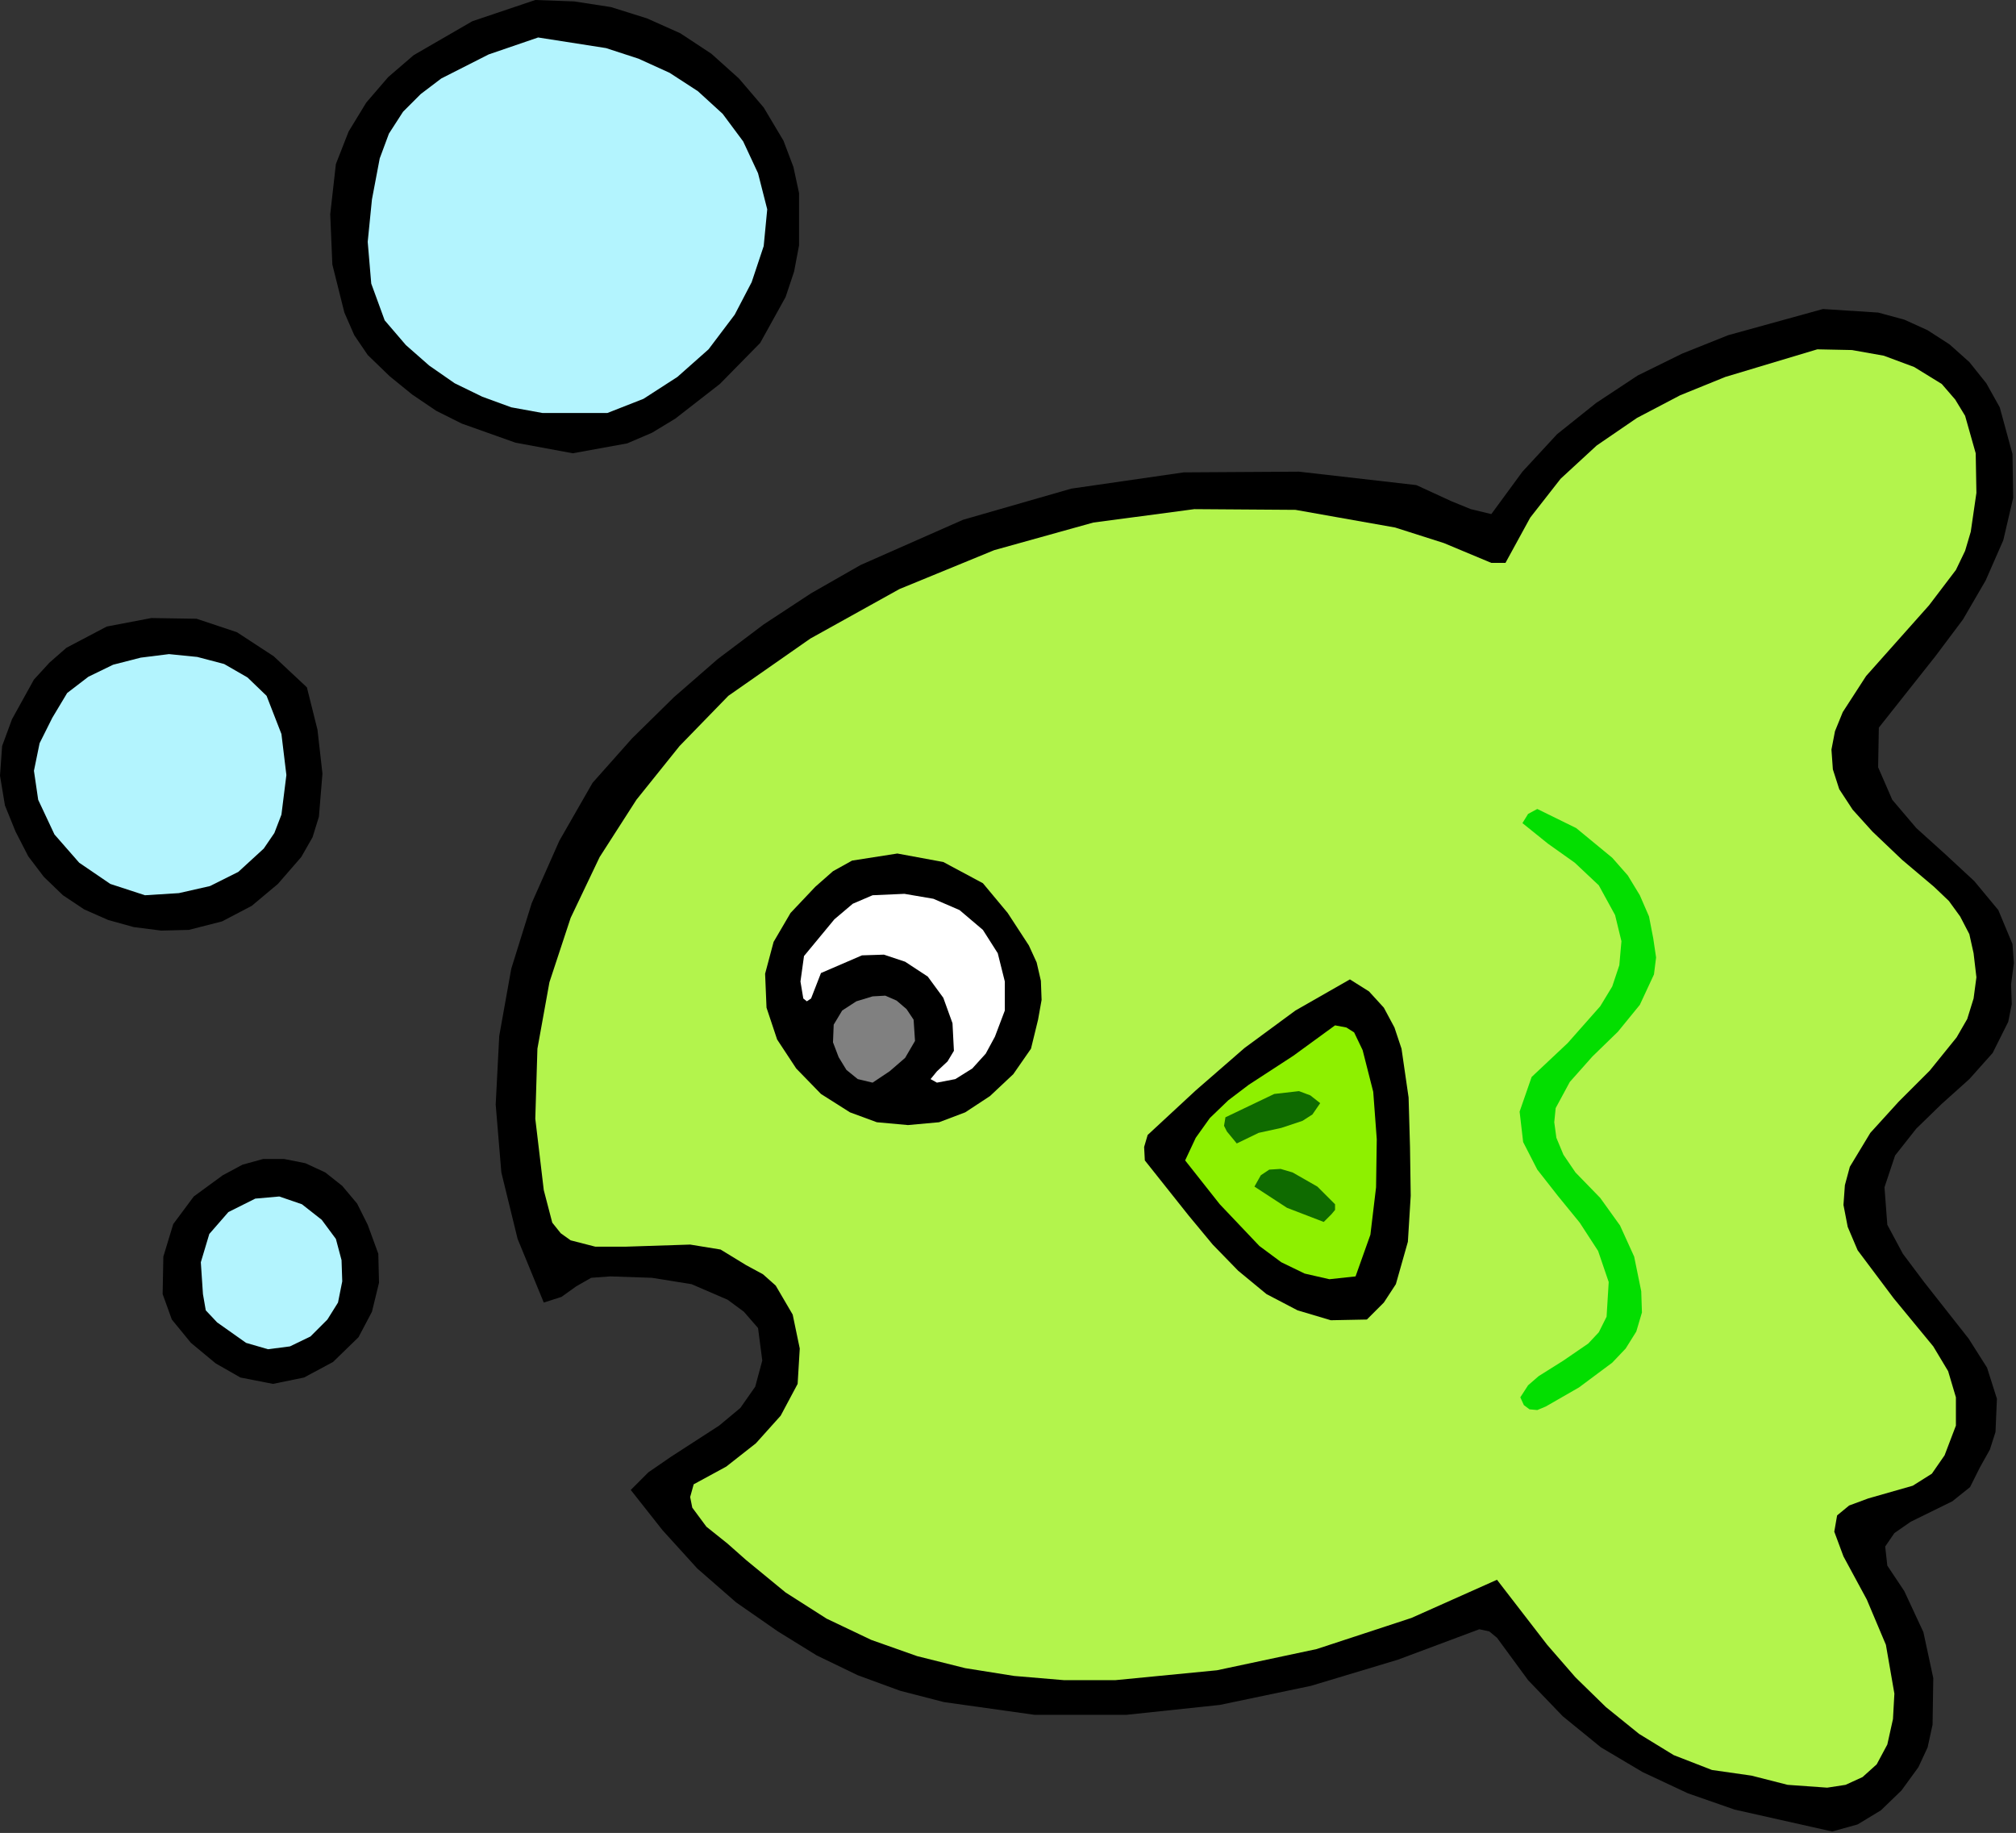 <?xml version="1.0" encoding="UTF-8" standalone="no"?>
<svg
   xmlns:dc="http://purl.org/dc/elements/1.1/"
   xmlns:cc="http://creativecommons.org/ns#"
   xmlns:rdf="http://www.w3.org/1999/02/22-rdf-syntax-ns#"
   xmlns:svg="http://www.w3.org/2000/svg"
   xmlns="http://www.w3.org/2000/svg"
   xmlns:sodipodi="http://sodipodi.sourceforge.net/DTD/sodipodi-0.dtd"
   xmlns:inkscape="http://www.inkscape.org/namespaces/inkscape"
   version="1.0"
   width="72.415mm"
   height="65.837mm"
   id="svg40"
   sodipodi:docname="JCHAR108.WMF">
  <rect width="100%" height="100%" fill="#333333" stroke="none"/>
  <sodipodi:namedview
     pagecolor="#ffffff"
     bordercolor="#666666"
     borderopacity="1"
     objecttolerance="10"
     gridtolerance="10"
     guidetolerance="10"
     inkscape:pageopacity="0"
     inkscape:pageshadow="2"
     inkscape:window-width="640"
     inkscape:window-height="480"
     id="namedview42" />
  <defs
     id="defs6">
    <clipPath
       clipPathUnits="userSpaceOnUse"
       id="clipWmfPath1">
      <path
         d="M 0,0 L 273.6,0 L 273.6,248.736 L 0,248.736 z"
         id="path2" />
    </clipPath>
    <pattern
       id="WMFhbasepattern"
       patternUnits="userSpaceOnUse"
       width="6"
       height="6"
       x="0"
       y="0" />
  </defs>
  <path
     style="fill:#000000;fill-rule:evenodd;fill-opacity:1;stroke:none;"
     clip-path="url(#clipWmfPath1)"
     d="  M 106.368,19.104   L 107.712,22.656   L 108.48,26.208   L 108.48,33.312   L 107.808,36.864   L 106.656,40.32   L 103.2,46.56   L 97.728,52.128   L 91.68,56.832   L 88.512,58.752   L 85.152,60.192   L 77.76,61.536   L 69.984,60.096   L 62.688,57.504   L 59.232,55.776   L 55.968,53.568   L 52.896,51.072   L 49.92,48.192   L 48.096,45.504   L 46.752,42.432   L 45.12,35.904   L 44.832,29.088   L 45.6,22.272   L 47.328,17.856   L 49.728,13.92   L 52.704,10.464   L 56.16,7.488   L 64.128,2.88   L 72.672,0   L 77.952,0.192   L 82.944,0.96   L 87.84,2.496   L 92.352,4.512   L 96.576,7.296   L 100.32,10.656   L 103.68,14.592   L 106.368,19.104  z "
     id="path8" />
  <path
     style="fill:#b3f4fe;fill-rule:evenodd;fill-opacity:1;stroke:none;"
     clip-path="url(#clipWmfPath1)"
     d="  M 102.912,23.52   L 104.16,28.416   L 103.68,33.408   L 102.048,38.304   L 99.744,42.72   L 96.192,47.424   L 91.968,51.168   L 87.36,54.144   L 82.464,56.064   L 73.632,56.064   L 69.408,55.296   L 65.472,53.856   L 61.728,52.032   L 58.272,49.632   L 55.104,46.848   L 52.224,43.488   L 50.4,38.496   L 49.92,32.832   L 50.496,27.072   L 51.552,21.504   L 52.8,18.144   L 54.72,15.168   L 57.12,12.768   L 59.904,10.656   L 66.336,7.392   L 73.056,5.088   L 82.272,6.528   L 86.688,7.968   L 90.912,9.888   L 94.752,12.384   L 98.112,15.456   L 100.896,19.2   L 102.912,23.52  z "
     id="path10" />
  <path
     style="fill:#000000;fill-rule:evenodd;fill-opacity:1;stroke:none;"
     clip-path="url(#clipWmfPath1)"
     d="  M 271.488,55.296   L 273.216,61.632   L 273.312,67.584   L 271.968,73.344   L 269.568,78.816   L 266.496,84.096   L 262.752,89.088   L 255.072,98.784   L 254.976,104.16   L 256.896,108.576   L 260.16,112.416   L 264.096,115.968   L 268.032,119.616   L 271.296,123.552   L 273.216,128.16   L 273.408,130.752   L 273.024,133.632   L 273.12,136.32   L 272.64,138.72   L 270.528,142.944   L 267.36,146.496   L 263.616,149.856   L 260.16,153.216   L 257.28,156.864   L 255.84,161.184   L 256.224,166.272   L 258.336,170.208   L 261.216,174.048   L 267.264,181.728   L 269.76,185.664   L 271.104,189.888   L 270.912,194.4   L 270.144,196.8   L 268.8,199.2   L 267.456,201.888   L 265.056,203.808   L 259.392,206.592   L 257.184,208.128   L 255.936,209.952   L 256.224,212.544   L 258.528,216   L 261.12,221.568   L 262.464,227.808   L 262.368,234.144   L 261.696,237.216   L 260.448,239.904   L 258.144,243.072   L 255.36,245.76   L 252.192,247.68   L 248.736,248.64   L 235.488,245.664   L 229.152,243.456   L 223.008,240.576   L 217.344,237.216   L 212.16,232.992   L 207.456,228.096   L 203.232,222.336   L 202.176,221.472   L 200.832,221.184   L 189.792,225.312   L 177.984,228.864   L 165.6,231.456   L 152.928,232.8   L 140.448,232.8   L 128.16,231.072   L 122.208,229.536   L 116.448,227.424   L 110.88,224.736   L 105.6,221.472   L 99.936,217.536   L 94.656,212.928   L 89.952,207.744   L 85.632,202.272   L 88.032,199.872   L 91.104,197.76   L 97.632,193.536   L 100.512,191.136   L 102.528,188.256   L 103.488,184.704   L 102.912,180.288   L 100.992,178.08   L 98.784,176.448   L 93.888,174.336   L 88.512,173.472   L 82.848,173.28   L 80.256,173.472   L 78.24,174.624   L 76.224,176.064   L 73.824,176.832   L 70.272,168.192   L 68.064,159.168   L 67.296,149.952   L 67.776,140.64   L 69.408,131.52   L 72.192,122.592   L 75.936,114.144   L 80.448,106.272   L 85.824,100.224   L 91.488,94.656   L 97.44,89.472   L 103.68,84.768   L 110.112,80.544   L 116.832,76.704   L 130.752,70.56   L 145.44,66.336   L 160.704,64.128   L 176.352,64.032   L 192.288,65.856   L 197.088,68.064   L 199.68,69.12   L 202.464,69.792   L 206.688,64.032   L 211.392,58.944   L 216.672,54.72   L 222.336,50.976   L 228.384,48   L 234.624,45.504   L 247.488,41.952   L 254.976,42.432   L 258.528,43.392   L 261.696,44.832   L 264.672,46.752   L 267.36,49.152   L 269.664,52.032   L 271.488,55.296  z "
     id="path12" />
  <path
     style="fill:#b3f44c;fill-rule:evenodd;fill-opacity:1;stroke:none;"
     clip-path="url(#clipWmfPath1)"
     d="  M 263.616,52.128   L 265.44,54.24   L 266.784,56.448   L 268.224,61.536   L 268.32,66.912   L 267.552,72.192   L 266.784,74.784   L 265.536,77.376   L 261.888,82.176   L 253.344,91.776   L 250.176,96.672   L 249.12,99.264   L 248.64,101.76   L 248.832,104.448   L 249.696,107.136   L 251.52,109.92   L 254.208,112.896   L 258.24,116.736   L 262.56,120.384   L 264.576,122.304   L 266.112,124.416   L 267.36,126.816   L 267.936,129.408   L 268.32,132.672   L 267.936,135.552   L 267.072,138.336   L 265.632,140.832   L 261.984,145.344   L 257.76,149.568   L 253.92,153.792   L 251.136,158.4   L 250.464,160.896   L 250.272,163.584   L 250.848,166.56   L 252.192,169.728   L 257.088,176.256   L 262.464,182.784   L 264.48,186.144   L 265.536,189.696   L 265.536,193.536   L 264,197.568   L 262.272,200.064   L 259.68,201.696   L 253.632,203.424   L 251.04,204.384   L 249.408,205.728   L 249.024,207.936   L 250.272,211.296   L 253.44,217.152   L 256.032,223.296   L 257.184,229.92   L 256.992,233.376   L 256.224,236.832   L 254.784,239.52   L 252.864,241.248   L 250.56,242.304   L 248.064,242.688   L 242.688,242.304   L 237.792,241.056   L 232.416,240.288   L 227.232,238.272   L 222.528,235.392   L 218.016,231.744   L 213.888,227.712   L 210.048,223.296   L 203.232,214.464   L 191.616,219.648   L 178.752,223.872   L 165.216,226.752   L 151.392,228.096   L 144.48,228.096   L 137.664,227.52   L 131.04,226.464   L 124.512,224.832   L 118.272,222.624   L 112.224,219.744   L 106.656,216.192   L 101.28,211.776   L 98.784,209.568   L 95.904,207.264   L 93.984,204.672   L 93.696,203.232   L 94.176,201.504   L 98.592,199.104   L 102.624,195.936   L 105.984,192.192   L 108.288,187.872   L 108.576,183.072   L 107.616,178.464   L 105.312,174.528   L 103.584,172.992   L 101.28,171.744   L 97.824,169.632   L 93.696,168.96   L 84.864,169.248   L 80.832,169.248   L 77.472,168.384   L 76.128,167.424   L 74.976,165.984   L 73.824,161.568   L 72.672,151.872   L 72.96,142.368   L 74.592,133.344   L 77.472,124.608   L 81.408,116.352   L 86.4,108.576   L 92.256,101.28   L 98.88,94.464   L 110.016,86.688   L 122.112,79.968   L 134.976,74.688   L 148.416,70.944   L 162.144,69.12   L 175.872,69.216   L 189.408,71.616   L 196.032,73.728   L 202.464,76.416   L 204.384,76.416   L 207.744,70.272   L 211.872,64.992   L 216.768,60.48   L 222.24,56.736   L 228.096,53.664   L 234.24,51.168   L 246.72,47.424   L 251.424,47.52   L 255.744,48.288   L 259.872,49.824   L 263.616,52.128  z "
     id="path14" />
  <path
     style="fill:#000000;fill-rule:evenodd;fill-opacity:1;stroke:none;"
     clip-path="url(#clipWmfPath1)"
     d="  M 41.664,93.312   L 43.104,99.072   L 43.776,105.024   L 43.296,110.88   L 42.432,113.664   L 40.896,116.352   L 37.728,120   L 34.176,122.976   L 30.144,125.088   L 25.632,126.24   L 21.888,126.336   L 18.144,125.856   L 14.688,124.896   L 11.424,123.456   L 8.544,121.536   L 5.952,119.04   L 3.84,116.256   L 2.112,112.896   L 0.672,109.344   L 0,105.312   L 0.288,101.28   L 1.632,97.632   L 4.608,92.256   L 6.72,89.952   L 9.024,87.936   L 14.496,85.056   L 20.544,83.904   L 26.688,84   L 32.16,85.824   L 37.152,89.088   L 41.664,93.312  z "
     id="path16" />
  <path
     style="fill:#b3f4fe;fill-rule:evenodd;fill-opacity:1;stroke:none;"
     clip-path="url(#clipWmfPath1)"
     d="  M 36.192,94.464   L 38.208,99.648   L 38.88,105.216   L 38.208,110.592   L 37.248,113.088   L 35.808,115.2   L 32.352,118.368   L 28.512,120.288   L 24.288,121.248   L 19.68,121.536   L 14.976,120   L 10.752,117.12   L 7.392,113.28   L 5.184,108.576   L 4.608,104.64   L 5.376,100.896   L 7.104,97.44   L 9.12,94.08   L 12,91.872   L 15.36,90.24   L 19.104,89.28   L 22.944,88.8   L 26.784,89.184   L 30.432,90.144   L 33.6,91.968   L 36.192,94.464  z "
     id="path18" />
  <path
     style="fill:#03de00;fill-rule:evenodd;fill-opacity:1;stroke:none;"
     clip-path="url(#clipWmfPath1)"
     d="  M 224.448,127.392   L 224.832,129.984   L 224.544,132.288   L 222.624,136.416   L 219.648,140.064   L 216.192,143.424   L 213.12,146.88   L 211.2,150.432   L 211.008,152.352   L 211.296,154.464   L 212.256,156.768   L 213.888,159.168   L 217.248,162.624   L 219.936,166.368   L 221.856,170.592   L 222.816,175.296   L 222.912,178.176   L 222.144,180.768   L 220.704,183.072   L 218.88,184.992   L 214.368,188.352   L 209.856,190.944   L 208.704,191.424   L 207.648,191.328   L 206.88,190.752   L 206.4,189.696   L 207.456,188.064   L 208.896,186.816   L 212.256,184.704   L 215.616,182.4   L 217.056,180.864   L 218.112,178.752   L 218.4,174.048   L 216.96,169.824   L 214.464,165.984   L 211.488,162.336   L 208.704,158.784   L 206.784,155.04   L 206.304,150.912   L 207.936,146.208   L 212.832,141.6   L 217.248,136.608   L 218.88,133.92   L 219.84,131.04   L 220.128,127.776   L 219.264,124.224   L 217.056,120.192   L 213.792,117.12   L 210.144,114.528   L 206.688,111.744   L 207.456,110.496   L 208.704,109.824   L 213.984,112.416   L 218.88,116.448   L 220.992,118.848   L 222.624,121.536   L 223.872,124.416   L 224.448,127.392  z "
     id="path20" />
  <path
     style="fill:#000000;fill-rule:evenodd;fill-opacity:1;stroke:none;"
     clip-path="url(#clipWmfPath1)"
     d="  M 133.44,119.904   L 136.8,123.936   L 139.68,128.352   L 140.736,130.656   L 141.312,133.152   L 141.408,135.744   L 140.928,138.432   L 139.968,142.368   L 137.568,145.824   L 134.4,148.8   L 131.04,151.008   L 127.488,152.352   L 123.264,152.736   L 119.04,152.352   L 115.392,151.008   L 111.456,148.512   L 108.096,145.056   L 105.504,141.12   L 104.064,136.8   L 103.872,132.192   L 105.024,127.872   L 107.328,123.936   L 110.688,120.384   L 113.088,118.272   L 115.68,116.832   L 121.824,115.872   L 128.064,117.024   L 133.44,119.904  z "
     id="path22" />
  <path
     style="fill:#ffffff;fill-rule:evenodd;fill-opacity:1;stroke:none;"
     clip-path="url(#clipWmfPath1)"
     d="  M 133.44,126.24   L 135.456,129.408   L 136.416,133.248   L 136.416,137.184   L 135.072,140.736   L 133.824,143.04   L 132,145.056   L 129.696,146.496   L 127.2,146.976   L 126.336,146.496   L 127.2,145.44   L 128.64,144.096   L 129.504,142.656   L 129.312,138.912   L 128.064,135.456   L 125.952,132.576   L 122.88,130.56   L 120,129.6   L 117.024,129.696   L 111.456,132.096   L 110.112,135.552   L 109.536,135.936   L 109.056,135.552   L 108.672,133.248   L 109.152,129.792   L 113.28,124.8   L 115.776,122.688   L 118.464,121.536   L 122.784,121.344   L 126.72,122.016   L 130.272,123.552   L 133.44,126.24  z "
     id="path24" />
  <path
     style="fill:#000000;fill-rule:evenodd;fill-opacity:1;stroke:none;"
     clip-path="url(#clipWmfPath1)"
     d="  M 191.424,155.712   L 191.52,162.336   L 191.136,168.576   L 189.504,174.336   L 187.872,176.832   L 185.568,179.136   L 180.672,179.232   L 176.16,177.888   L 171.936,175.68   L 168.096,172.512   L 164.64,168.96   L 161.376,165.024   L 155.424,157.536   L 155.328,155.712   L 155.808,154.08   L 162.336,148.032   L 168.96,142.272   L 175.872,137.184   L 183.264,132.96   L 185.856,134.592   L 187.872,136.8   L 189.312,139.488   L 190.272,142.368   L 191.232,148.992   L 191.424,155.712  z "
     id="path26" />
  <path
     style="fill:#808080;fill-rule:evenodd;fill-opacity:1;stroke:none;"
     clip-path="url(#clipWmfPath1)"
     d="  M 124.032,138.432   L 124.224,141.312   L 122.88,143.616   L 120.768,145.44   L 118.464,146.976   L 116.448,146.496   L 114.912,145.248   L 113.856,143.52   L 113.088,141.504   L 113.184,139.104   L 114.336,137.184   L 116.256,135.936   L 118.464,135.264   L 120.192,135.168   L 121.728,135.84   L 123.072,136.992   L 124.032,138.432  z "
     id="path28" />
  <path
     style="fill:#8ef000;fill-rule:evenodd;fill-opacity:1;stroke:none;"
     clip-path="url(#clipWmfPath1)"
     d="  M 186.432,148.224   L 186.912,154.656   L 186.816,161.184   L 186.048,167.616   L 184.032,173.28   L 180.48,173.664   L 177.12,172.896   L 173.952,171.36   L 170.976,169.152   L 165.6,163.488   L 160.896,157.536   L 162.336,154.464   L 164.256,151.776   L 166.752,149.376   L 169.536,147.264   L 175.584,143.328   L 181.248,139.2   L 182.784,139.488   L 183.84,140.16   L 184.992,142.56   L 186.432,148.224  z "
     id="path30" />
  <path
     style="fill:#0f6b00;fill-rule:evenodd;fill-opacity:1;stroke:none;"
     clip-path="url(#clipWmfPath1)"
     d="  M 179.232,149.76   L 178.176,151.296   L 176.832,152.16   L 173.952,153.12   L 170.88,153.792   L 167.904,155.232   L 166.56,153.6   L 166.176,152.832   L 166.368,151.68   L 172.992,148.512   L 176.352,148.128   L 177.888,148.704   L 179.232,149.76  z "
     id="path32" />
  <path
     style="fill:#000000;fill-rule:evenodd;fill-opacity:1;stroke:none;"
     clip-path="url(#clipWmfPath1)"
     d="  M 49.92,166.272   L 51.36,170.208   L 51.456,174.144   L 50.496,178.08   L 48.672,181.536   L 45.216,184.896   L 41.28,187.008   L 37.056,187.872   L 32.64,187.008   L 29.28,185.088   L 25.92,182.304   L 23.328,179.136   L 22.08,175.68   L 22.176,170.592   L 23.52,166.176   L 26.304,162.432   L 30.24,159.552   L 32.928,158.112   L 35.712,157.344   L 38.592,157.344   L 41.472,157.92   L 44.16,159.168   L 46.464,160.992   L 48.48,163.392   L 49.92,166.272  z "
     id="path34" />
  <path
     style="fill:#0f6b00;fill-rule:evenodd;fill-opacity:1;stroke:none;"
     clip-path="url(#clipWmfPath1)"
     d="  M 181.248,163.488   L 181.248,164.256   L 180.768,164.832   L 179.712,165.888   L 174.72,163.968   L 170.304,161.088   L 171.168,159.552   L 172.32,158.784   L 173.856,158.688   L 175.488,159.168   L 178.848,161.088   L 181.248,163.488  z "
     id="path36" />
  <path
     style="fill:#b3f4fe;fill-rule:evenodd;fill-opacity:1;stroke:none;"
     clip-path="url(#clipWmfPath1)"
     d="  M 45.6,168.192   L 46.368,171.072   L 46.464,173.952   L 45.888,176.832   L 44.448,179.136   L 42.144,181.44   L 39.36,182.784   L 36.384,183.168   L 33.408,182.304   L 29.472,179.52   L 27.936,177.888   L 27.552,175.68   L 27.264,171.36   L 28.416,167.52   L 31.008,164.544   L 34.656,162.72   L 37.92,162.432   L 40.992,163.488   L 43.68,165.6   L 45.6,168.192  z "
     id="path38" />
</svg>
